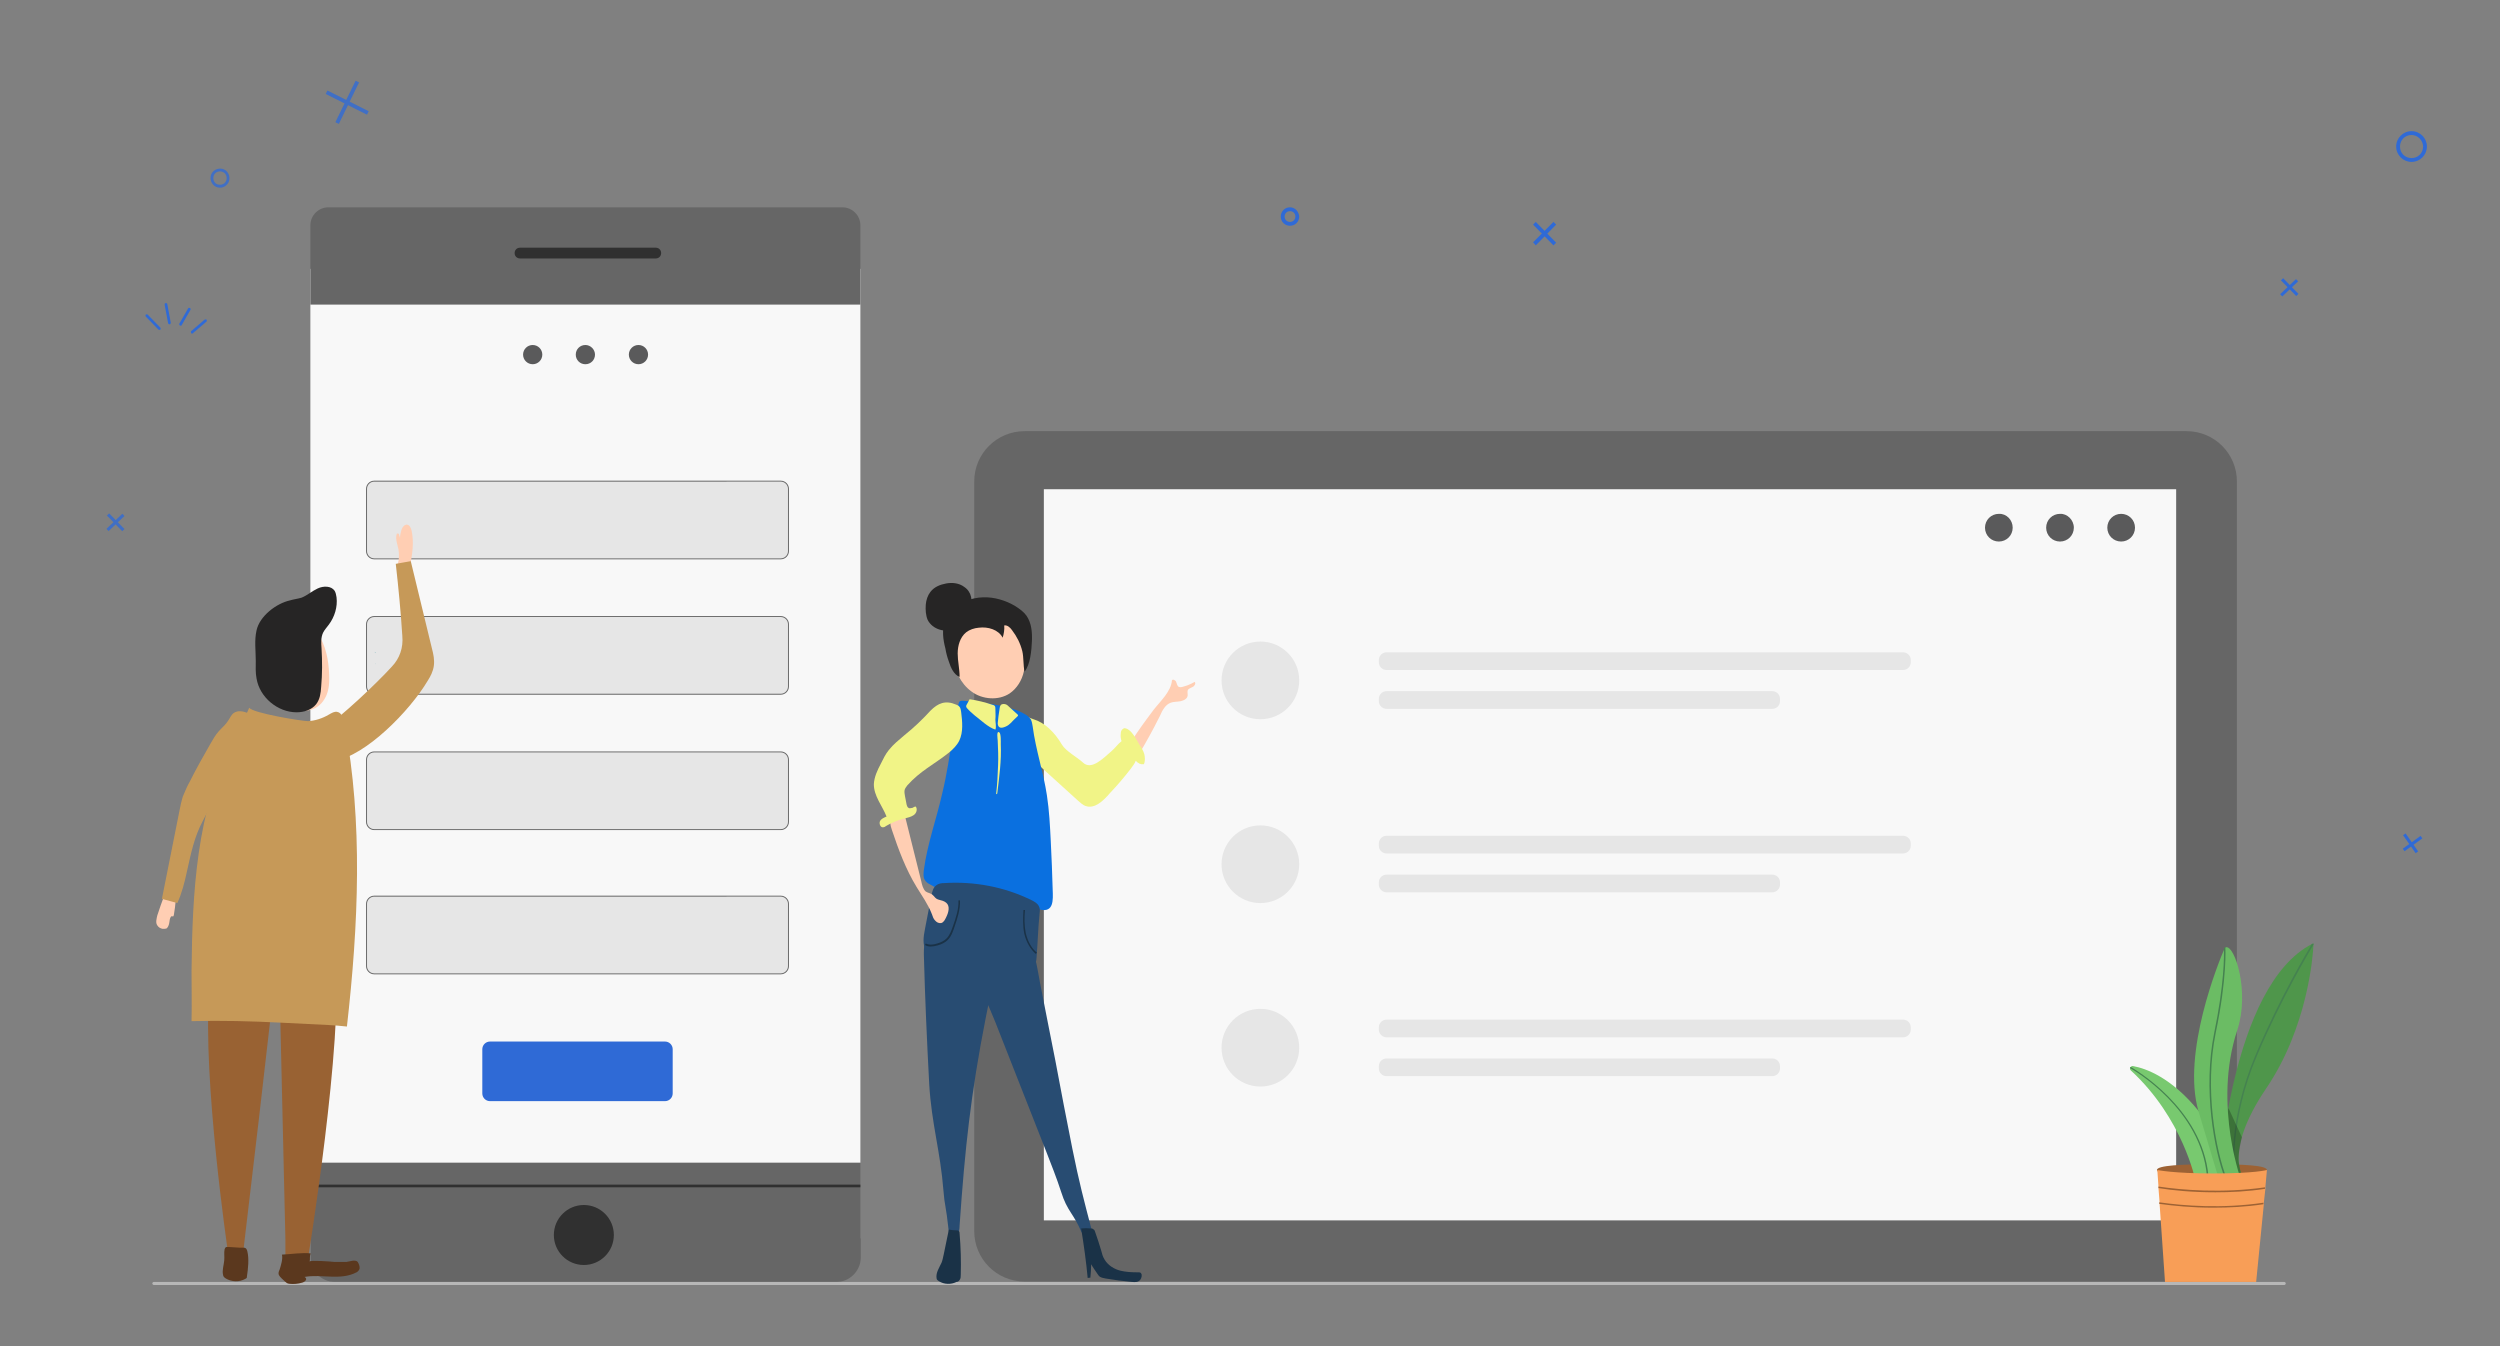 <?xml version="1.0" encoding="utf-8"?>
<!-- Generator: Adobe Illustrator 23.0.1, SVG Export Plug-In . SVG Version: 6.00 Build 0)  -->
<svg version="1.1" id="Layer_1" xmlns="http://www.w3.org/2000/svg" xmlns:xlink="http://www.w3.org/1999/xlink" x="0px" y="0px"
	 viewBox="0 0 650 350" style="enable-background:new 0 0 650 350;" xml:space="preserve">
<rect x="0" y="0" width="650" height="350" fill="#808080" stroke="none"/>
<style type="text/css">
	.st0{fill:#F8F8F8;}
	.st1{fill:#666666;}
	.st2{fill:#303030;}
	.st3{fill:#5A5A5B;}
	.st4{fill:#1C1C1C;}
	.st5{fill:#B7B7B7;}
	.st6{fill:#2F6AD6;}
	.st7{opacity:0.8;}
	.st8{fill:#9D6234;}
	.st9{fill:#4F964B;}
	.st10{fill:#458250;}
	.st11{opacity:0.24;}
	.st12{fill:#78C96F;}
	.st13{fill:#6BBC64;}
	.st14{fill:#F89E57;}
	.st15{fill:#FFCEB3;}
	.st16{fill:#F1F487;}
	.st17{fill:#0A70E0;}
	.st18{fill:#284C72;}
	.st19{fill:#1A3247;}
	.st20{fill:#262525;}
	.st21{fill:#E6E6E6;stroke:#666666;stroke-width:0.25;stroke-miterlimit:10;}
	.st22{fill:#996233;}
	.st23{fill:#C69958;}
	.st24{fill:#5B381E;}
	.st25{fill:#86BAC0;}
	.st26{fill:#E6E6E6;}
</style>
<g>
	<g>
		<g>
			<g>
				<g>
					<g>
						<g>
							<g>
								<rect x="80.7" y="69.9" class="st0" width="143" height="252.1"/>
							</g>
						</g>
					</g>
				</g>
			</g>
			<g>
				<g>
					<g>
						<g>
							<g>
								<g>
									<g>
										<path class="st1" d="M223.7,79.2h-143V58.6c0-2.6,2.1-4.7,4.7-4.7H219c2.6,0,4.7,2.1,4.7,4.7V79.2z"/>
									</g>
								</g>
							</g>
						</g>
					</g>
					<g>
						<g>
							<g>
								<g>
									<g>
										<path class="st2" d="M170.5,67.2h-35.3c-0.8,0-1.4-0.6-1.4-1.4l0,0c0-0.8,0.6-1.4,1.4-1.4h35.3c0.8,0,1.4,0.6,1.4,1.4l0,0
											C171.9,66.6,171.3,67.2,170.5,67.2z"/>
									</g>
								</g>
							</g>
						</g>
					</g>
				</g>
				<g>
					<g>
						<g>
							<g>
								<g>
									<g>
										<path class="st1" d="M217.5,333.3H87c-3.4,0-6.2-2.8-6.2-6.2v-24.8h143v24.8C223.7,330.5,220.9,333.3,217.5,333.3z"/>
									</g>
								</g>
							</g>
						</g>
					</g>
				</g>
			</g>
		</g>
		<g>
			<g>
				<g>
					<g>
						<g>
							<rect x="80.7" y="308" class="st2" width="143" height="0.7"/>
						</g>
					</g>
				</g>
			</g>
		</g>
		<g>
			<g>
				<g>
					<g>
						<circle class="st2" cx="151.8" cy="321.1" r="7.8"/>
					</g>
				</g>
			</g>
		</g>
	</g>
	<g>
		<g>
			<g>
				<g>
					<circle class="st3" cx="138.5" cy="92.2" r="2.5"/>
				</g>
			</g>
		</g>
		<g>
			<g>
				<g>
					<path class="st3" d="M154.7,92.2c0,1.4-1.1,2.5-2.5,2.5s-2.5-1.1-2.5-2.5s1.1-2.5,2.5-2.5S154.7,90.9,154.7,92.2z"/>
				</g>
			</g>
		</g>
		<g>
			<g>
				<g>
					<circle class="st3" cx="166" cy="92.2" r="2.5"/>
				</g>
			</g>
		</g>
	</g>
	<g>
		<g>
			<g>
				<g>
					<g>
						<g>
							<path class="st4" d="M116.7,136.7"/>
							<path class="st4" d="M101.2,152.2"/>
						</g>
					</g>
				</g>
			</g>
		</g>
		<g>
			<g>
				<g>
				</g>
			</g>
		</g>
		<g>
			<g>
				<g>
				</g>
			</g>
		</g>
		<g>
			<g>
				<g>
				</g>
			</g>
		</g>
		<g>
			<g>
				<g>
				</g>
			</g>
		</g>
	</g>
</g>
<g>
	<g>
		<g>
			<g>
				<g>
					<path class="st5" d="M593.9,334.1H40c-0.2,0-0.4-0.2-0.4-0.4c0-0.2,0.2-0.4,0.4-0.4h553.9c0.2,0,0.4,0.2,0.4,0.4
						C594.3,333.9,594.1,334.1,593.9,334.1z"/>
				</g>
			</g>
		</g>
	</g>
</g>
<g>
	<g>
		<g>
			<g>
				
					<rect x="595" y="71.8" transform="matrix(0.715 -0.699 0.699 0.715 117.43 437.459)" class="st6" width="0.8" height="5.7"/>
			</g>
		</g>
	</g>
	<g>
		<g>
			<g>
				
					<rect x="592.6" y="74.3" transform="matrix(0.724 -0.689 0.689 0.724 112.599 431.004)" class="st6" width="5.7" height="0.8"/>
			</g>
		</g>
	</g>
</g>
<g class="st7">
	<g>
		<g>
			<g>
				
					<rect x="29.7" y="133" transform="matrix(0.715 -0.699 0.699 0.715 -86.4 59.701)" class="st6" width="0.8" height="5.7"/>
			</g>
		</g>
	</g>
	<g>
		<g>
			<g>
				
					<rect x="27.2" y="135.5" transform="matrix(0.724 -0.689 0.689 0.724 -85.367 58.143)" class="st6" width="5.7" height="0.8"/>
			</g>
		</g>
	</g>
</g>
<g>
	<g>
		<g>
			<g>
				
					<rect x="624.2" y="218.7" transform="matrix(0.812 -0.584 0.584 0.812 -9.854 407.611)" class="st6" width="5.7" height="0.8"/>
			</g>
		</g>
	</g>
	<g>
		<g>
			<g>
				
					<rect x="626.6" y="216.3" transform="matrix(0.819 -0.573 0.573 0.819 -12.327 399.045)" class="st6" width="0.8" height="5.7"/>
			</g>
		</g>
	</g>
</g>
<g class="st7">
	<g>
		<g>
			<g>
				<rect x="84.3" y="26.2" transform="matrix(0.438 -0.899 0.899 0.438 26.722 96.083)" class="st6" width="12" height="1"/>
			</g>
		</g>
	</g>
	<g>
		<g>
			<g>
				<rect x="89.7" y="20.7" transform="matrix(0.449 -0.894 0.894 0.449 25.902 95.325)" class="st6" width="1" height="12"/>
			</g>
		</g>
	</g>
</g>
<g>
	<g>
		<g>
			<path class="st6" d="M43.8,84.2c0-0.1-0.1-0.1-0.1-0.2l-0.9-4.8c0-0.2,0.1-0.4,0.3-0.4c0.2,0,0.4,0.1,0.4,0.3l0.9,4.8
				c0,0.2-0.1,0.4-0.3,0.4C44.1,84.4,43.9,84.3,43.8,84.2z"/>
		</g>
	</g>
	<g>
		<g>
			<path class="st6" d="M46.7,84.6c-0.1-0.1-0.1-0.3-0.1-0.4l2.3-4c0.1-0.2,0.3-0.2,0.5-0.1c0.2,0.1,0.2,0.3,0.1,0.5l-2.3,4
				C47.2,84.7,46.9,84.7,46.7,84.6C46.7,84.6,46.7,84.6,46.7,84.6z"/>
		</g>
	</g>
	<g>
		<g>
			<path class="st6" d="M49.7,86.6C49.7,86.6,49.7,86.6,49.7,86.6c-0.1-0.2-0.1-0.4,0-0.5l3.5-3c0.2-0.1,0.4-0.1,0.5,0
				c0.1,0.2,0.1,0.4,0,0.5l-3.5,3C50.1,86.8,49.8,86.8,49.7,86.6z"/>
		</g>
	</g>
	<g>
		<g>
			<path class="st6" d="M37.9,82.3c-0.1-0.1-0.1-0.4,0-0.5c0.1-0.1,0.4-0.1,0.5,0l3.3,3.4c0,0,0,0,0,0c0.1,0.1,0.1,0.4,0,0.5
				c-0.1,0.1-0.4,0.1-0.5,0L37.9,82.3C37.9,82.3,37.9,82.3,37.9,82.3z"/>
		</g>
	</g>
</g>
<g>
	<g>
		<path class="st6" d="M627,42.1c-2.2,0-4-1.8-4-4c0-2.2,1.8-4,4-4c2.2,0,4,1.8,4,4C631,40.3,629.2,42.1,627,42.1z M627,35.1
			c-1.7,0-3,1.3-3,3c0,1.7,1.3,3,3,3s3-1.3,3-3C630,36.5,628.6,35.1,627,35.1z"/>
	</g>
</g>
<g class="st7">
	<g>
		<path class="st6" d="M55.4,48c-0.9-1-0.9-2.6,0.1-3.5c1-0.9,2.6-0.9,3.5,0.1c0.9,1,0.9,2.6-0.1,3.5C57.9,49.1,56.3,49,55.4,48z
			 M58.5,45.1c-0.7-0.7-1.8-0.7-2.5-0.1c-0.7,0.7-0.7,1.8-0.1,2.5s1.8,0.7,2.5,0.1C59.1,46.9,59.1,45.8,58.5,45.1z"/>
	</g>
</g>
<polyline class="st6" points="398.6,63 403.9,57.7 404.6,58.4 399.3,63.8 "/>
<polyline class="st6" points="403.9,63.8 398.6,58.4 399.3,57.7 404.6,63.1 "/>
<g>
	<g>
		<path class="st6" d="M337.8,56.3c0,1.3-1,2.4-2.4,2.4c-1.3,0-2.4-1-2.4-2.4c0-1.3,1-2.4,2.4-2.4C336.7,53.9,337.7,55,337.8,56.3z
			 M334,56.3c0,0.8,0.6,1.4,1.4,1.4c0.8,0,1.4-0.6,1.4-1.4c0-0.8-0.6-1.4-1.4-1.4C334.6,54.9,334,55.5,334,56.3z"/>
	</g>
</g>
<path class="st1" d="M568.5,333.2H266.4c-7.3,0-13.1-5.9-13.1-13.1V125.2c0-7.3,5.9-13.1,13.1-13.1h302.1c7.3,0,13.1,5.9,13.1,13.1
	V320C581.6,327.3,575.8,333.2,568.5,333.2z"/>
<rect x="271.4" y="127.2" class="st0" width="294.4" height="190.1"/>
<g>
	<g>
		<path class="st3" d="M523.3,137.2c0,2-1.6,3.6-3.6,3.6c-2,0-3.6-1.6-3.6-3.6c0-2,1.6-3.6,3.6-3.6
			C521.7,133.5,523.3,135.2,523.3,137.2z"/>
		<path class="st3" d="M539.2,137.2c0,2-1.6,3.6-3.6,3.6c-2,0-3.6-1.6-3.6-3.6c0-2,1.6-3.6,3.6-3.6
			C537.5,133.5,539.2,135.2,539.2,137.2z"/>
		<path class="st3" d="M555.1,137.2c0,2-1.6,3.6-3.6,3.6s-3.6-1.6-3.6-3.6c0-2,1.6-3.6,3.6-3.6S555.1,135.2,555.1,137.2z"/>
	</g>
</g>
<g>
	<g>
		<g>
			<g>
				<g>
					<g>
						<g>
							<path class="st8" d="M589.4,304.2c0,1.2-6.4,2.3-14.3,2.3s-14.3-1.1-14.3-2.3s6.6-1.5,14.5-1.5
								C583.2,302.7,589.4,303,589.4,304.2z"/>
						</g>
					</g>
				</g>
			</g>
		</g>
		<g>
			<g>
				<g>
					<g>
						<g>
							<path class="st9" d="M601.5,245.3c0,0,0,0.1,0,0.3c-0.1,2.8-1.5,21.5-12.3,37.4c-11.7,17.3-5.5,23.8-5.5,23.8h-6.8
								c0,0,3-50.6,24.3-61.4C601.3,245.4,601.4,245.4,601.5,245.3z"/>
						</g>
					</g>
				</g>
			</g>
		</g>
		<g>
			<g>
				<g>
					<g>
						<g>
							<g>
								<path class="st10" d="M601.5,245.3c0,0,0,0.1,0,0.3c-1.1,1.9-8.3,13.8-14.7,28.9c-7.2,16.9-5.8,30.4-5.8,30.6
									c0,0.1-0.1,0.2-0.2,0.2h0c-0.1,0-0.2-0.1-0.2-0.2c0-0.1-1.4-13.7,5.8-30.7c6.4-15.2,13.6-27.1,14.7-29
									C601.3,245.4,601.4,245.4,601.5,245.3z"/>
							</g>
						</g>
					</g>
				</g>
			</g>
		</g>
		<g class="st11">
			<g>
				<g>
					<g>
						<g>
							<path d="M579.4,288.1l3.5,7.6c0,0-1.2,4.6-0.8,6.8c0.4,2.1,0.6,2.7,0.6,2.7h-2l-1.6-15.9L579.4,288.1z"/>
						</g>
					</g>
				</g>
			</g>
		</g>
		<g>
			<g>
				<g>
					<g>
						<g>
							<path class="st12" d="M576.7,306.9h-5.9c0,0-3.2-16.1-16.8-28.6c-0.2-0.2-0.2-0.4-0.2-0.6c0-0.1,0.1-0.2,0.2-0.3
								c0.2-0.2,0.4-0.3,0.7-0.2c3.2,0.6,9.8,2.9,16.9,11.6C581.4,301.1,576.7,306.9,576.7,306.9z"/>
						</g>
					</g>
				</g>
			</g>
		</g>
		<g>
			<g>
				<g>
					<g>
						<g>
							<path class="st13" d="M583,307.8h-5.7c0,0-0.9-2.7-5.7-18.9c-4.4-15.1,5.3-38.9,6.7-42.1v0c0.1-0.2,0.2-0.4,0.2-0.4
								c0,0,0.1-0.1,0.2-0.1c2.3-0.7,6.3,11.5,3,21.5C575.2,287.4,583,307.8,583,307.8z"/>
						</g>
					</g>
				</g>
			</g>
		</g>
		<g>
			<g>
				<g>
					<g>
						<g>
							<g>
								<path class="st10" d="M578.9,306.3c0,0.1,0,0.2-0.1,0.2c0,0,0,0-0.1,0c-0.1,0-0.1,0-0.2-0.1c-2.8-7.2-5.8-23.3-2.8-37.9
									c2.6-12.6,2.6-20.1,2.5-21.8v0c0.1-0.2,0.2-0.4,0.2-0.4c0,0,0.1-0.1,0.2-0.1c0,0,0,0,0,0.1c0,0.1,0.5,7.8-2.5,22.2
									C573.1,283.1,576.1,299.1,578.9,306.3z"/>
							</g>
						</g>
					</g>
				</g>
			</g>
		</g>
		<g>
			<g>
				<g>
					<g>
						<g>
							<g>
								<path class="st10" d="M574.2,305.8c0,0.1-0.1,0.2-0.2,0.2c0,0,0,0,0,0c-0.1,0-0.2-0.1-0.2-0.2c-1.5-17.5-19.2-27.7-20-28.1
									c0-0.1,0.1-0.2,0.2-0.3C554.6,277.8,572.6,288,574.2,305.8z"/>
							</g>
						</g>
					</g>
				</g>
			</g>
		</g>
		<g>
			<g>
				<g>
					<g>
						<g>
							<path class="st14" d="M589.4,304.2l-0.4,4.5l0,0.4l-0.4,3.6l0,0.4l-2,20.2h-23.7l-1.4-20.2l0-0.4l-0.3-3.8l0-0.4l-0.3-4.3
								c0,0,4.1,0.9,14.5,0.9C586.3,305.1,589.4,304.2,589.4,304.2z"/>
						</g>
					</g>
				</g>
			</g>
		</g>
	</g>
	<g>
		<g>
			<g>
				<path class="st8" d="M588.9,308.7l0,0.4c-4.5,0.7-8.9,0.9-12.9,0.9c-6,0-11.2-0.5-14.8-1.1l0-0.4
					C567.2,309.4,577.7,310.3,588.9,308.7z"/>
			</g>
		</g>
	</g>
	<g>
		<g>
			<g>
				<path class="st8" d="M588.5,312.7l0,0.4c-4.6,0.7-9,0.9-13.1,0.9c-5.5,0-10.4-0.5-14-1l0-0.4
					C567.6,313.5,577.8,314.3,588.5,312.7z"/>
			</g>
		</g>
	</g>
</g>
<g>
	<g>
		<g>
			<path class="st15" d="M293.6,193.7c-0.4,0.8-0.9,1.6-0.8,2.5c0.1,0.9,1,1.8,1.8,1.5c0.5-0.2,0.9-0.7,1.2-1.1
				c2.1-3.4,4-6.9,5.8-10.5c0.6-1.4,1.4-2.9,2.8-3.4c0.8-0.3,1.7-0.2,2.6-0.4c0.9-0.2,1.8-0.7,1.8-1.6c0-0.4-0.1-0.8,0-1.2
				c0.2-0.5,0.8-0.6,1.3-0.9c0.5-0.2,0.9-1,0.5-1.3c-1,0.6-2.1,1-3.2,1.3c-0.3,0.1-0.6,0.1-0.9,0c-0.4-0.2-0.5-0.8-0.7-1.3
				c-0.2-0.5-0.9-0.8-1.1-0.4c-0.2,2.9-3.1,5.5-4.8,7.7C297.6,187.7,295.4,190.6,293.6,193.7z"/>
			<path class="st16" d="M263.6,187.5c-1.8,3.4,0.4,6,2.6,7.9c4.7,4.2,9.3,8.5,14,12.7c0.7,0.6,1.4,1.3,2.2,1.5
				c2.2,0.7,4.4-1.3,6.1-3.3c1.9-2,3.7-4.1,5.4-6.3c0.5-0.7,1.1-1.4,1.4-2.2c0.6,0.7,1.3,1,2.1,0.9c0.4-0.8,0.3-1.9,0.1-2.7
				c-0.3-0.9-0.7-1.6-1.2-2.3c-0.9-1.5-2.1-4-3.6-4.3c-0.2-0.1-0.5-0.1-0.7,0.1c-0.4,0.2-0.6,0.7-0.6,1.2c-0.1,0.7,0,1.4,0.2,2
				c-0.9,0.7-1.7,1.8-2.5,2.5c-2.4,2.1-5.4,5.2-7.6,3c-1.4-1.3-4.4-2.9-5.4-4.6c-1.9-3.2-4.4-5.7-7.4-6.6
				C266.1,186.2,265.1,184.6,263.6,187.5z"/>
			<path class="st17" d="M240.2,226.2c0.9-6.8,3.3-13.3,4.8-20c1.2-4.9,1.9-9.9,2.7-14.8c0.5-2.8,1-5.5,1.5-8.3
				c0.1-0.3,0.1-0.6,0.4-0.8c0.2-0.1,0.5-0.1,0.8-0.1c3.1,0.2,6.2,0.6,9.3,1.2c2.4,0.5,4.8,1.1,6.8,2.3c0.6,0.3,1.1,0.8,1.5,1.3
				c0.3,0.6,0.4,1.3,0.5,1.9c0.8,6.1,2.8,11.9,3.7,17.9c0.6,3.9,0.8,7.9,1,11.9c0.2,4.2,0.4,8.5,0.5,12.7c0.1,2.5,0.3,5.9-3.2,5.1
				c-3-0.7-5.8-0.6-8.8-0.8c-6.9-0.5-13.8-2.2-19.8-5.7c-0.6-0.3-1.2-0.7-1.5-1.3C240,228,240.1,227.1,240.2,226.2z"/>
			<path class="st15" d="M256.5,160.6c1.8-0.2,3.7-0.4,5.5-0.5c2,2,3.3,4.8,4,7.6c0.5,2.3,0.7,4.6,0.2,6.9c-0.5,2.3-1.8,4.4-3.7,5.7
				c-2.9,1.9-7.1,1.6-9.9-0.5c-2.9-2.1-4.5-5.6-4.7-9.1c-0.2-3,0.4-5.9,1.5-8.7C251.5,161.1,254.4,160.9,256.5,160.6z"/>
			<g>
				<path class="st18" d="M256.8,244c-0.4-1-0.8-1.9-1.7-2.5c-1.1-0.8-2.5-0.7-3.8-0.6c-2,0.2-4,0.4-5.9,0.8c-1.6,0.3-3.4,0.7-4.3,2
					c-0.9,1.2-0.9,2.9-0.9,4.4c0.3,11.3,0.8,22.5,1.4,33.8c0.6,10.3,2.9,17.4,3.7,27.7c0.3,4,0.6,3.3,1.4,10.7
					c0.1,0.6,0,0.2,0.2,0.6c0.1-0.1,0.3-0.1,0.5-0.2c0.7,0,0.5,0.6,1.2,0.5c0.2,0,0.3,0,0.4,0.1c0.3-0.7,0.5-1.7,0.5-2.7
					c1.4-20.2,2.9-34.1,6.8-54C257.7,257.8,259.2,250.5,256.8,244z"/>
				<path class="st18" d="M278.8,298.6c1.8,8.9,2.9,13,5.2,21.8c-1.2,0-1.6,0-2.8,0c-2.1-5-3.7-5.4-5.3-10.5
					c-1.2-3.7-2.6-7.2-4-10.8c-3.9-10-7.9-20-11.8-30c-1.7-4.4-3.5-8.9-5.8-13c-2.5-4.5-5.7-10.9,0.3-14c3.4-1.8,8.3-1.8,11.2,0.8
					c3.3,3.1,3.8,8.5,4.6,12.6c1.3,6.8,2.7,13.6,4,20.3C275.8,283.4,277.3,291,278.8,298.6z"/>
				<path class="st18" d="M270.3,237.4c0.1-0.6,0.1-1.3-0.2-1.8c-0.4-0.8-1.2-1.2-2-1.6c-6.9-3.4-14.8-4.9-22.6-4.4
					c-0.7,0-1.5,0.1-2.1,0.6c-0.8,0.6-1,1.6-1.2,2.5c-0.6,2.9-1.1,5.9-1.7,8.8c-0.4,2-0.7,4.1,0.3,5.8c0.6,1,1.5,1.7,2.5,2.3
					c6.1,4,14.3,5.5,21.5,3.9c2.8-0.6,4.5-1.6,4.7-4.4C269.8,245.3,269.9,241.4,270.3,237.4z"/>
				<g>
					<path class="st19" d="M242,246.1c0.5,0,1.1-0.1,1.8-0.3c1.1-0.3,2-0.8,2.6-1.4c1-1,1.4-2.3,1.8-3.5c0.7-2.1,1.5-4.4,1.4-6.8
						l-0.4,0c0.1,2.3-0.7,4.6-1.4,6.6c-0.4,1.1-0.8,2.4-1.7,3.3c-0.6,0.6-1.4,1-2.4,1.3c-1.2,0.4-2.2,0.4-3,0l-0.2,0.4
						C241,246,241.4,246.1,242,246.1z"/>
				</g>
				<g>
					<path class="st19" d="M269.3,248l0.3-0.3c-1.4-1.1-2.4-3-2.9-5.1c-0.4-2-0.4-4.1-0.2-6l-0.4,0c-0.1,2-0.2,4.1,0.2,6.1
						C266.8,244.9,267.9,246.8,269.3,248z"/>
				</g>
			</g>
			<path class="st15" d="M239.5,229c-1.4-5.5-2.7-10.9-4.1-16.4c-0.1-0.3-0.1-0.6-0.4-0.7c-0.3-0.3-0.8-0.2-1.2-0.2
				c-0.7,0.1-1.3,0.3-1.8,0.8c-0.8,0.9-0.5,2.2-0.1,3.3c1.7,5.1,3.6,10.2,6.4,14.8c1.4,2.3,3,4.5,4,7.1c0.2,0.6,0.4,1.2,0.8,1.6
				c0.4,0.5,1,0.8,1.6,0.7c0.7-0.2,1-0.9,1.3-1.5c0.6-1.2,1.1-2.9,0-3.8c-0.6-0.5-1.3-0.6-2-0.8c-0.9-0.3-0.9-0.7-1.5-1.2
				c-0.5-0.5-1.2-0.5-1.8-0.9C240,231.2,239.7,230,239.5,229z"/>
			<path class="st16" d="M235.1,191.2c-1.4,1.2-2.8,2.3-4,3.8c-0.9,1.1-1.5,2.4-2.1,3.6c-0.9,1.7-1.7,3.4-1.8,5.3
				c0,3.1,2.2,5.6,3.3,8.4c-0.7,0.3-1.4,0.6-1.7,1.2c-0.3,0.6,0.1,1.7,0.8,1.6c0.2,0,0.5-0.1,0.7-0.3c1.5-0.9,3.2-1.6,4.9-2
				c0.8-0.2,1.7-0.4,2.4-0.9c0.7-0.5,1-1.5,0.5-2.2c-0.9,0.1-0.3,0.3-1.2,0.4c-0.2,0-0.4,0.1-0.6,0c-0.4-0.2-0.5-0.6-0.6-1
				c-0.1-0.7-0.3-1.4-0.4-2.1c-0.1-0.5-0.2-1.1-0.1-1.6c0.1-0.4,0.4-0.8,0.7-1.2c3.4-3.8,6.9-5.4,10.8-8.5c1.1-0.9,2.1-1.9,2.7-3.1
				c1.1-2.3,0.8-5,0.5-7.5c-0.1-0.5-0.1-0.9-0.4-1.3c-0.2-0.3-0.6-0.5-0.9-0.6c-2.8-1.2-4.7-0.4-6.7,1.6
				C239.9,187,237.6,189.2,235.1,191.2z"/>
			<path class="st20" d="M245.8,161.2c0.4-1,1.1-1.9,1.8-2.6c2.1-2.1,5-3.2,8-3.3c2.9-0.1,5.9,0.8,8.4,2.3c1.1,0.7,2.2,1.5,2.9,2.5
				c1.3,1.9,1.5,4.3,1.4,6.6c-0.1,2.3-0.4,6.1-1.9,7.9c-0.4-1.6-0.2-3.6-0.6-5.3c-0.5-2-1.4-3.8-2.7-5.5c-0.5-0.7-1.2-1.3-2-1.2
				c0.1,1.1-0.1,2.2-0.4,3.2c-1.1-2.1-3.8-2.9-6.2-2.6c-1.2,0.1-2.4,0.5-3.3,1.2c-1.6,1.3-2.2,3.5-2.2,5.5c0,2,0.5,4,0.5,6.1
				c-1.5-0.6-2.3-2.4-2.8-4c-0.4-1.1-0.7-2.2-0.9-3.4C245.2,166.3,244.8,163.6,245.8,161.2z"/>
			<path class="st20" d="M240.7,157.2c0.1-1.2,0.5-2.4,1.2-3.3c1-1.3,2.5-1.9,4.1-2.2c1.6-0.3,3.4-0.1,4.7,0.9
				c3.9,2.6,1.2,9.3-2.4,10.9c-2.5,1.1-5.8,0.2-7.1-2.3C240.7,160,240.6,158.6,240.7,157.2z"/>
			<path class="st16" d="M258.8,184.3c0-0.3,0-0.6-0.2-0.8c-0.1-0.1-0.3-0.2-0.4-0.2c-2-0.7-4.1-1.2-6.1-1.5
				c-0.2,0.4-0.5,0.9-0.7,1.3c-0.1,0.2-0.2,0.3-0.2,0.5c0,0.2,0.1,0.4,0.2,0.5c0.6,0.7,1.3,1.3,2,1.9c1.6,1.2,3.5,3.1,5.4,3.7
				c0.3-0.7,0-1.9,0-2.6C258.9,186.1,258.8,185.2,258.8,184.3z"/>
			<path class="st16" d="M259.9,184.2c0-0.3,0.1-0.6,0.3-0.9c0.3-0.3,0.8-0.3,1.2-0.2c0.4,0.1,0.7,0.4,1,0.7c0.7,0.7,1.5,1.3,2.2,2
				c0,0,0.1,0.1,0.1,0.2c0,0.1-0.1,0.2-0.2,0.3c-0.5,0.5-1.1,1-1.6,1.6c-0.4,0.4-0.9,0.8-1.4,1c-1.1,0.5-2,0.5-2.1-0.8
				C259.5,186.8,259.7,185.5,259.9,184.2z"/>
			<path class="st16" d="M260.2,193.5c0.2,4.3-0.4,8.5-0.9,12.7c0,0.2-0.2,0.4-0.3,0.2c0.3-2.5,0.4-4.9,0.5-7.4
				c0.1-2.2,0-4.3-0.1-6.5c0-0.3-0.4-2.6,0.4-2.1C260.3,190.7,260.2,193,260.2,193.5z"/>
			<path class="st19" d="M283.7,319.4c0.3,0,0.5,0.1,0.7,0.3c0.2,0.1,0.2,0.3,0.3,0.5c0.6,1.6,1.1,3.3,1.6,4.9
				c0.2,0.8,0.4,1.6,0.9,2.4c0.9,1.5,2.5,2.5,4.2,2.9c1.3,0.3,2.7,0.4,4.1,0.4c0.4,0,1-0.1,1.2,0.3c0.3,0.4,0.1,1.2-0.2,1.6
				c-0.5,0.7-1.4,0.7-2.2,0.6c-2.3-0.2-4.6-0.5-6.9-0.9c-0.5-0.1-1.1-0.2-1.5-0.5c-0.2-0.2-0.4-0.4-0.5-0.6
				c-0.6-0.9-1.2-1.7-1.7-2.6c0,1.2-0.1,2.3-0.2,3.5c-0.2,0-0.5,0-0.7,0.1c-0.4-4.3-1-8.6-1.7-12.9
				C281.9,319.3,282.8,319.3,283.7,319.4z"/>
			<path class="st19" d="M244.8,328.3c0.3-0.7,0.4-1.5,0.6-2.3c0.4-2.1,0.9-4.2,1.3-6.3c0.7,0.1,1.4,0.2,2.1,0.2
				c0.1,0,0.3,0,0.4,0.1c0.3,0.2,0.3,0.5,0.3,0.8c0.3,3.5,0.4,7.1,0.3,10.6c0,0.5,0,1-0.3,1.4c-0.2,0.3-0.5,0.5-0.8,0.5
				c-1.4,0.7-3.2,0.7-4.6-0.2c-0.1-0.1-0.3-0.2-0.4-0.3c-0.1-0.1-0.2-0.3-0.2-0.5C243.3,330.9,244.2,329.6,244.8,328.3z"/>
		</g>
	</g>
</g>
<path class="st21" d="M203,145.3H97.3c-1.1,0-2-0.9-2-2v-16.2c0-1.1,0.9-2,2-2H203c1.1,0,2,0.9,2,2v16.2
	C205,144.4,204.1,145.3,203,145.3z"/>
<path class="st21" d="M203,180.5H97.3c-1.1,0-2-0.9-2-2v-16.2c0-1.1,0.9-2,2-2H203c1.1,0,2,0.9,2,2v16.2
	C205,179.6,204.1,180.5,203,180.5z"/>
<path class="st21" d="M203,215.7H97.3c-1.1,0-2-0.9-2-2v-16.2c0-1.1,0.9-2,2-2H203c1.1,0,2,0.9,2,2v16.2
	C205,214.8,204.1,215.7,203,215.7z"/>
<path class="st21" d="M203,253.2H97.3c-1.1,0-2-0.9-2-2V235c0-1.1,0.9-2,2-2H203c1.1,0,2,0.9,2,2v16.2
	C205,252.3,204.1,253.2,203,253.2z"/>
<path class="st6" d="M172.9,286.3h-45.5c-1.1,0-2-0.9-2-2v-11.5c0-1.1,0.9-2,2-2h45.5c1.1,0,2,0.9,2,2v11.5
	C174.9,285.4,174,286.3,172.9,286.3z"/>
<g>
	<g>
		<path class="st22" d="M71.3,254.9c0.3,0.4-8.1,70.9-8.1,70.9h-3.9c0,0-6.7-45.4-4.9-68.2C56.3,234.8,71.3,254.9,71.3,254.9z"/>
		<path class="st22" d="M80.1,327.1c0,0,9.3-56.8,7.1-78.1c-2.2-21.3-14.8-4.6-14.8-4.6l1.8,77.7v4.9H80.1z"/>
		<path class="st15" d="M84.4,181.7c0.8-1.3,1.2-3,1.2-5c0-3.7-0.5-7.5-2.2-10.7c-1.9-3.7-6.4-7.1-10.7-5.7c-5,1.6-4.2,8.5-3.5,13.1
			c0.5,3.6,2.1,7.2,4.8,9.4C78.1,186,82.4,185.1,84.4,181.7z"/>
		<g>
			<path class="st15" d="M45.2,237.9c0,0.1-0.1,0.3-0.2,0.4c-0.1,0-0.2-0.1-0.3-0.1c-0.1,0-0.2,0.1-0.3,0.2c-0.3,0.5-0.3,1-0.4,1.6
				c-0.1,0.5-0.3,1.1-0.7,1.4c-0.3,0.1-0.6,0.1-1,0.1c-0.6-0.1-1.1-0.4-1.4-0.9c-0.5-0.7-0.2-1.7,0-2.6c0.6-1.8,1.2-3.6,1.9-5.4
				c0-0.1,0.1-0.2,0.2-0.3c0.2-0.1,0.4-0.1,0.6,0c1,0.4,2.2,0.4,2.1,1.7C45.6,235.4,45.4,236.6,45.2,237.9z"/>
			<path class="st23" d="M49.3,203.3c1.7-3.4,3.5-6.6,5.4-9.9c0.7-1.2,1.3-2.3,2.2-3.3c0.8-0.9,1.8-1.7,2.4-2.7
				c0.5-0.7,0.8-1.6,1.6-2.1c1-0.6,2.2-0.4,3.3,0c1.3,0.4,2.6,1.1,3.1,2.3c0.8,1.7-0.3,3.7-1.5,5.3c-1.1,1.5-2.3,2.8-3.4,4.3
				c-2,2.8-3.6,6-5.6,8.8c-1.7,2.4-2.7,4.9-4.1,7.5c-2.2,4.1-3.1,8.6-4.1,13.1c-0.6,2.8-1.3,5.6-2.5,8.2l-4-1.1
				c1.5-7.7,3.1-15.4,4.6-23.1c0.2-1.2,0.5-2.3,0.8-3.4C48.1,205.8,48.6,204.5,49.3,203.3z"/>
		</g>
		<path class="st20" d="M66.7,163.9c-0.6,2.6-0.2,5.3-0.2,7.9c0,1.5-0.1,3.1,0.2,4.6c0.8,4.9,5.5,8.8,10.4,8.8
			c1.9,0,3.9-0.6,5.1-2.1c1-1.3,1.2-2.9,1.3-4.5c0.3-3.3,0.3-6.7,0.1-10c-0.1-1.4-0.2-2.8,0.4-4.1c0.4-0.8,1-1.4,1.5-2.1
			c1.5-2,2.3-4.6,2-7.1c-0.1-0.6-0.2-1.2-0.5-1.7c-0.9-1.3-2.9-1.3-4.4-0.6c-1.5,0.7-2.7,1.8-4.2,2.4c-1,0.3-2,0.4-3,0.7
			C71.8,156.9,67.5,160.2,66.7,163.9z"/>
		<path class="st24" d="M79.2,332c1,0.6-0.1,1.4-0.7,1.5c-1,0.3-2.1,0.4-3.1,0.3c-0.3,0-0.6-0.1-0.8-0.2c-0.2-0.1-0.3-0.3-0.5-0.4
			c-0.4-0.4-1.3-1.1-1.6-1.7c-0.2-0.5,0-1,0.2-1.4c0.3-1,0.9-2.8,0.6-3.9c2.3-0.1,5.5-0.6,7.5-0.3c-0.4,0.9-0.1,1.4-0.3,2.1
			c0.1-0.4,5.7,0,6.4,0.1c1.1,0,2.1,0,3.2,0c0.8-0.1,2.3-0.7,2.9,0c0.2,0.3,0.3,0.6,0.4,0.9c0.1,0.2,0.1,0.5,0.1,0.8
			c-0.1,0.4-0.4,0.8-0.8,1C88.5,333,83.7,331.2,79.2,332z"/>
		<path class="st24" d="M59.2,324.2c-0.2,0-0.5,0-0.6,0.2c-0.1,0.1-0.1,0.2-0.2,0.4c-0.2,0.9,0,1.9-0.1,2.9
			c-0.1,1.3-0.6,2.5-0.3,3.8c0,0.2,0.1,0.4,0.3,0.6c0.1,0.1,0.3,0.2,0.4,0.3c1.5,0.9,3.5,1,5.1,0.1c0.1-0.1,0.2-0.1,0.3-0.2
			c0.1-0.1,0.1-0.2,0.1-0.4c0.3-2,0.6-4.6,0.1-6.6c-0.3-1.1-0.8-0.9-1.9-0.9C61.4,324.3,60.3,324.3,59.2,324.2z"/>
		<path class="st23" d="M49.8,265.5c7.8-0.2,15.6,0,23.4,0.4c4,0.2,8.1,0.4,12.1,0.6c1.6,0.1,3.3,0.2,4.9,0.4
			c3-26.5,4.2-53.1-0.6-78.6c-0.3-1.4-0.7-3-1.9-3.2c-0.7-0.2-1.5,0.3-2.2,0.7c-1.7,1-3.6,1.6-5.4,1.7c-1.6,0-14.5-2.1-15.3-3.5
			c-1.3,3.2-2.9,6.1-4.5,9.1c-9.2,17.7-10.3,39-10.5,59.4C49.8,256.9,49.9,261.2,49.8,265.5z"/>
		<path class="st15" d="M104,139.8c0-0.7,0.2-1.4,0.4-2.1c0.2-0.6,0.7-1.3,1.4-1.3c0.7,0.1,1,0.8,1.2,1.5c0.7,3.1,0.2,6.2-0.4,9.3
			c-1.1,0-2.2-0.1-3.2-0.5c0.4-1.2,0.4-2.6,0.2-3.9c-0.3-1.4-0.9-2.8-0.4-4.1c0.2,0,0.4,0.1,0.5,0.1
			C103.8,139.3,103.9,139.5,104,139.8z"/>
		<g>
			<path class="st23" d="M87,197.8c-5,0.8-8.4-4.7-3.1-8.2c4.8-3.2,14-11.9,18-16.3c2-2.1,3-4.9,2.7-8c-0.4-6.3-1-12.5-1.7-18.7
				c1.3-0.2,2.6-0.5,3.9-0.7c1.8,7.6,3.7,15.1,5.5,22.7c0.4,1.5,0.7,3,0.5,4.5c-0.2,1.5-0.9,2.8-1.6,3.9
				C106.5,184.9,95.1,196.5,87,197.8z"/>
		</g>
	</g>
	<g id="XMLID_4320_">
		<g id="XMLID_4329_">
			<path id="XMLID_3_" class="st25" d="M97.5,172.7c0.1,0,0.2-0.2,0.2-0.3"/>
			<path id="XMLID_2_" class="st25" d="M97.6,169.8c0.1,0,0.1-0.1,0-0.2c0-0.1-0.1-0.1-0.2-0.1"/>
		</g>
	</g>
</g>
<circle class="st26" cx="327.7" cy="176.9" r="10.1"/>
<g>
	<path class="st26" d="M494.8,174.2H360.5c-1.1,0-2-0.9-2-2v-0.6c0-1.1,0.9-2,2-2h134.3c1.1,0,2,0.9,2,2v0.6
		C496.8,173.3,495.9,174.2,494.8,174.2z"/>
	<path class="st26" d="M460.8,184.3H360.5c-1.1,0-2-0.9-2-2v-0.6c0-1.1,0.9-2,2-2h100.3c1.1,0,2,0.9,2,2v0.6
		C462.8,183.4,461.9,184.3,460.8,184.3z"/>
</g>
<circle class="st26" cx="327.7" cy="224.7" r="10.1"/>
<g>
	<path class="st26" d="M494.8,221.9H360.5c-1.1,0-2-0.9-2-2v-0.6c0-1.1,0.9-2,2-2h134.3c1.1,0,2,0.9,2,2v0.6
		C496.8,221,495.9,221.9,494.8,221.9z"/>
	<path class="st26" d="M460.8,232H360.5c-1.1,0-2-0.9-2-2v-0.6c0-1.1,0.9-2,2-2h100.3c1.1,0,2,0.9,2,2v0.6
		C462.8,231.1,461.9,232,460.8,232z"/>
</g>
<circle class="st26" cx="327.7" cy="272.4" r="10.1"/>
<g>
	<path class="st26" d="M494.8,269.7H360.5c-1.1,0-2-0.9-2-2v-0.6c0-1.1,0.9-2,2-2h134.3c1.1,0,2,0.9,2,2v0.6
		C496.8,268.8,495.9,269.7,494.8,269.7z"/>
	<path class="st26" d="M460.8,279.8H360.5c-1.1,0-2-0.9-2-2v-0.6c0-1.1,0.9-2,2-2h100.3c1.1,0,2,0.9,2,2v0.6
		C462.8,278.9,461.9,279.8,460.8,279.8z"/>
</g>
</svg>
